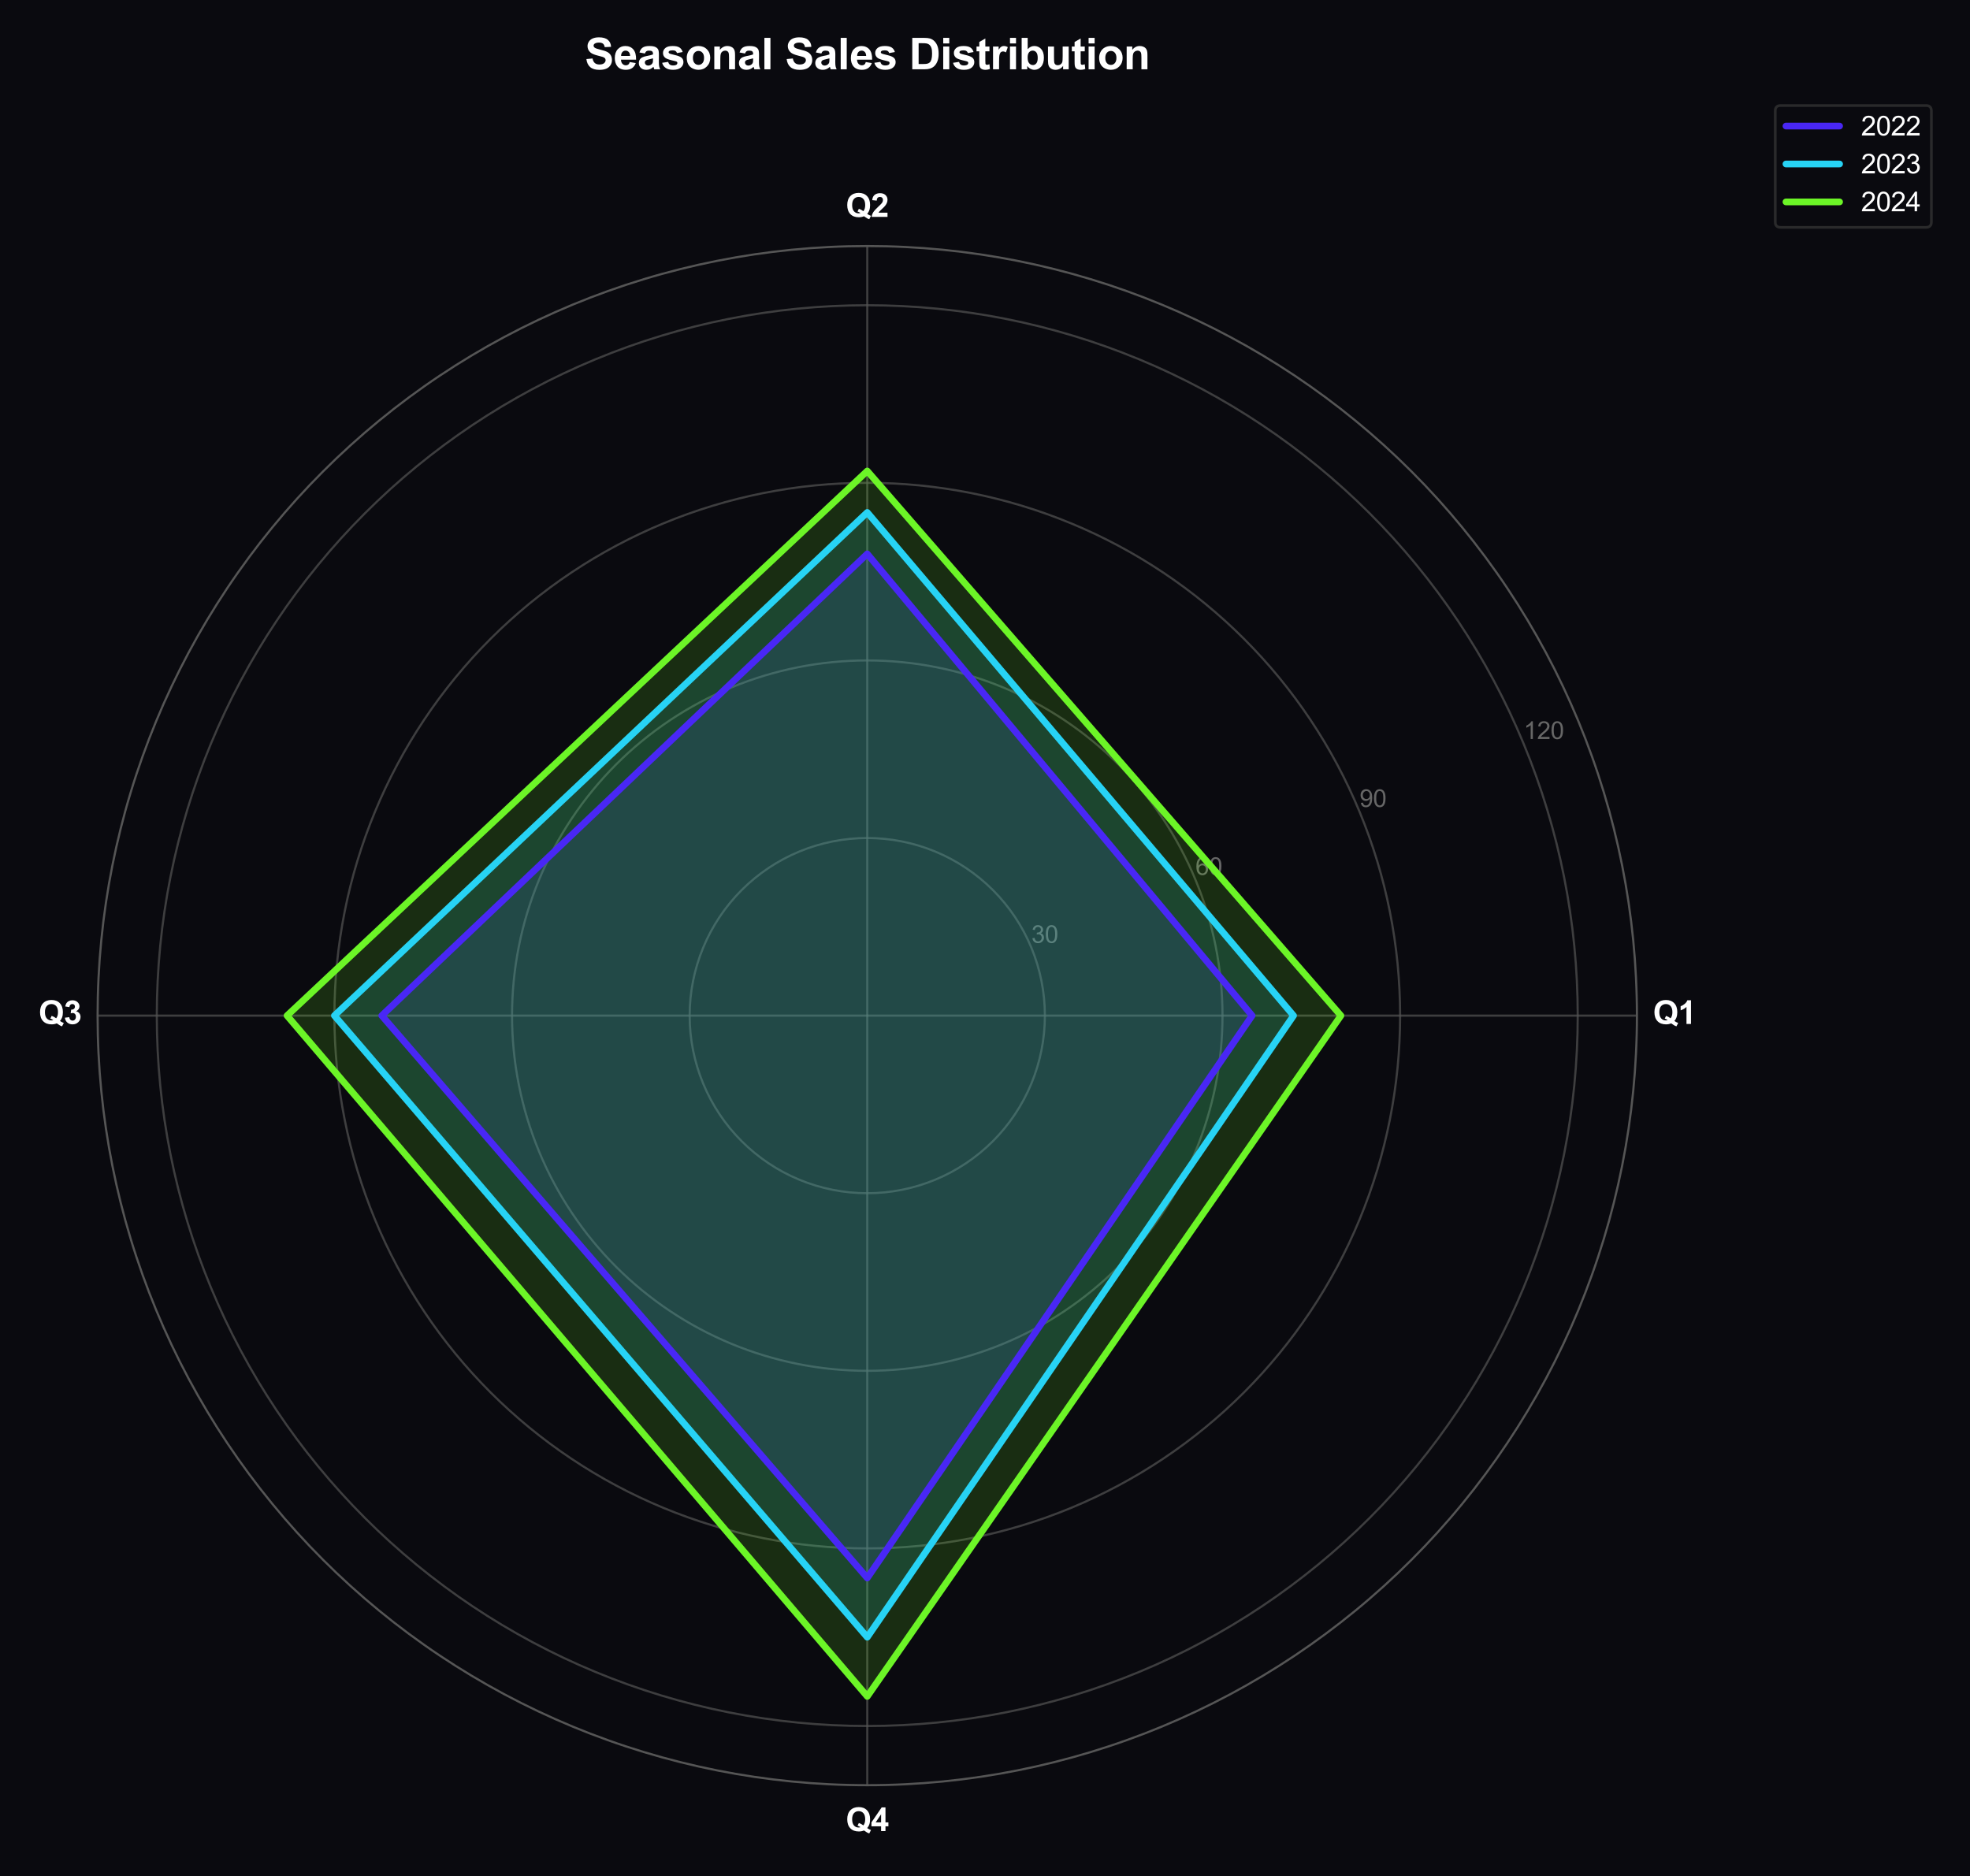 <?xml version="1.0" encoding="utf-8" standalone="no"?>
<!DOCTYPE svg PUBLIC "-//W3C//DTD SVG 1.1//EN"
  "http://www.w3.org/Graphics/SVG/1.1/DTD/svg11.dtd">
<svg xmlns:xlink="http://www.w3.org/1999/xlink" viewBox="0 0 734.789 699.819" xmlns="http://www.w3.org/2000/svg" version="1.1">
 <defs>
  <style type="text/css">*{stroke-linejoin: round; stroke-linecap: butt}</style>
 </defs>
 <g id="figure_1">
  <g id="patch_1">
   <path d="M 0 699.819 
L 734.789 699.819 
L 734.789 0 
L 0 0 
z
" style="fill: #0a0a0f"/>
  </g>
  <g id="axes_1">
   <g id="patch_2">
    <path d="M 610.558 378.862 
C 610.558 341.164 603.133 303.832 588.706 269.003 
C 574.279 234.174 553.132 202.525 526.475 175.868 
C 499.818 149.211 468.17 128.064 433.341 113.637 
C 398.512 99.211 361.18 91.785 323.481 91.785 
C 285.782 91.785 248.45 99.211 213.621 113.637 
C 178.792 128.064 147.143 149.211 120.486 175.868 
C 93.83 202.525 72.683 234.174 58.256 269.003 
C 43.829 303.832 36.403 341.164 36.403 378.862 
C 36.403 416.561 43.829 453.893 58.256 488.722 
C 72.683 523.551 93.83 555.2 120.486 581.857 
C 147.143 608.514 178.792 629.661 213.621 644.087 
C 248.45 658.514 285.782 665.94 323.481 665.94 
C 361.18 665.94 398.512 658.514 433.341 644.087 
C 468.17 629.661 499.818 608.514 526.475 581.857 
C 553.132 555.2 574.279 523.551 588.706 488.722 
C 603.133 453.893 610.558 416.561 610.558 378.862 
M 323.481 378.862 
C 323.481 378.862 323.481 378.862 323.481 378.862 
C 323.481 378.862 323.481 378.862 323.481 378.862 
C 323.481 378.862 323.481 378.862 323.481 378.862 
C 323.481 378.862 323.481 378.862 323.481 378.862 
C 323.481 378.862 323.481 378.862 323.481 378.862 
C 323.481 378.862 323.481 378.862 323.481 378.862 
C 323.481 378.862 323.481 378.862 323.481 378.862 
C 323.481 378.862 323.481 378.862 323.481 378.862 
C 323.481 378.862 323.481 378.862 323.481 378.862 
C 323.481 378.862 323.481 378.862 323.481 378.862 
C 323.481 378.862 323.481 378.862 323.481 378.862 
C 323.481 378.862 323.481 378.862 323.481 378.862 
C 323.481 378.862 323.481 378.862 323.481 378.862 
C 323.481 378.862 323.481 378.862 323.481 378.862 
C 323.481 378.862 323.481 378.862 323.481 378.862 
C 323.481 378.862 323.481 378.862 323.481 378.862 
z
" style="fill: #0a0a0f"/>
   </g>
   <g id="matplotlib.axis_1">
    <g id="xtick_1">
     <g id="line2d_1">
      <path d="M 323.481 378.862 
L 610.558 378.862 
" clip-path="url(#p030066c4e2)" style="fill: none; stroke: #555555; stroke-opacity: 0.7; stroke-width: 0.8; stroke-linecap: round"/>
     </g>
     <g id="text_1">
      <!-- Q1 -->
      <g style="fill: #ffffff" transform="translate(616.555 381.973) scale(0.12 -0.12)">
       <defs>
        <path id="Arial-BoldMT-51" d="M 4153 581 
Q 4494 338 4894 194 
L 4553 -459 
Q 4344 -397 4144 -288 
Q 4100 -266 3528 119 
Q 3078 -78 2531 -78 
Q 1475 -78 876 544 
Q 278 1166 278 2291 
Q 278 3413 878 4036 
Q 1478 4659 2506 4659 
Q 3525 4659 4122 4036 
Q 4719 3413 4719 2291 
Q 4719 1697 4553 1247 
Q 4428 903 4153 581 
z
M 3409 1103 
Q 3588 1313 3677 1609 
Q 3766 1906 3766 2291 
Q 3766 3084 3416 3476 
Q 3066 3869 2500 3869 
Q 1934 3869 1582 3475 
Q 1231 3081 1231 2291 
Q 1231 1488 1582 1089 
Q 1934 691 2472 691 
Q 2672 691 2850 756 
Q 2569 941 2278 1044 
L 2538 1572 
Q 2994 1416 3409 1103 
z
" transform="scale(0.016)"/>
        <path id="Arial-BoldMT-31" d="M 2519 0 
L 1641 0 
L 1641 3309 
Q 1159 2859 506 2644 
L 506 3441 
Q 850 3553 1253 3867 
Q 1656 4181 1806 4600 
L 2519 4600 
L 2519 0 
z
" transform="scale(0.016)"/>
       </defs>
       <use xlink:href="#Arial-BoldMT-51"/>
       <use xlink:href="#Arial-BoldMT-31" transform="translate(77.783 0)"/>
      </g>
     </g>
    </g>
    <g id="xtick_2">
     <g id="line2d_2">
      <path d="M 323.481 378.862 
L 323.481 91.785 
" clip-path="url(#p030066c4e2)" style="fill: none; stroke: #555555; stroke-opacity: 0.7; stroke-width: 0.8; stroke-linecap: round"/>
     </g>
     <g id="text_2">
      <!-- Q2 -->
      <g style="fill: #ffffff" transform="translate(315.478 80.896) scale(0.12 -0.12)">
       <defs>
        <path id="Arial-BoldMT-32" d="M 3238 816 
L 3238 0 
L 159 0 
Q 209 463 459 877 
Q 709 1291 1447 1975 
Q 2041 2528 2175 2725 
Q 2356 2997 2356 3263 
Q 2356 3556 2198 3714 
Q 2041 3872 1763 3872 
Q 1488 3872 1325 3706 
Q 1163 3541 1138 3156 
L 263 3244 
Q 341 3969 753 4284 
Q 1166 4600 1784 4600 
Q 2463 4600 2850 4234 
Q 3238 3869 3238 3325 
Q 3238 3016 3127 2736 
Q 3016 2456 2775 2150 
Q 2616 1947 2200 1565 
Q 1784 1184 1673 1059 
Q 1563 934 1494 816 
L 3238 816 
z
" transform="scale(0.016)"/>
       </defs>
       <use xlink:href="#Arial-BoldMT-51"/>
       <use xlink:href="#Arial-BoldMT-32" transform="translate(77.783 0)"/>
      </g>
     </g>
    </g>
    <g id="xtick_3">
     <g id="line2d_3">
      <path d="M 323.481 378.862 
L 36.403 378.862 
" clip-path="url(#p030066c4e2)" style="fill: none; stroke: #555555; stroke-opacity: 0.7; stroke-width: 0.8; stroke-linecap: round"/>
     </g>
     <g id="text_3">
      <!-- Q3 -->
      <g style="fill: #ffffff" transform="translate(14.4 381.973) scale(0.12 -0.12)">
       <defs>
        <path id="Arial-BoldMT-33" d="M 241 1216 
L 1091 1319 
Q 1131 994 1309 822 
Q 1488 650 1741 650 
Q 2013 650 2198 856 
Q 2384 1063 2384 1413 
Q 2384 1744 2206 1937 
Q 2028 2131 1772 2131 
Q 1603 2131 1369 2066 
L 1466 2781 
Q 1822 2772 2009 2936 
Q 2197 3100 2197 3372 
Q 2197 3603 2059 3740 
Q 1922 3878 1694 3878 
Q 1469 3878 1309 3722 
Q 1150 3566 1116 3266 
L 306 3403 
Q 391 3819 561 4067 
Q 731 4316 1036 4458 
Q 1341 4600 1719 4600 
Q 2366 4600 2756 4188 
Q 3078 3850 3078 3425 
Q 3078 2822 2419 2463 
Q 2813 2378 3048 2084 
Q 3284 1791 3284 1375 
Q 3284 772 2843 347 
Q 2403 -78 1747 -78 
Q 1125 -78 715 280 
Q 306 638 241 1216 
z
" transform="scale(0.016)"/>
       </defs>
       <use xlink:href="#Arial-BoldMT-51"/>
       <use xlink:href="#Arial-BoldMT-33" transform="translate(77.783 0)"/>
      </g>
     </g>
    </g>
    <g id="xtick_4">
     <g id="line2d_4">
      <path d="M 323.481 378.862 
L 323.481 665.94 
" clip-path="url(#p030066c4e2)" style="fill: none; stroke: #555555; stroke-opacity: 0.7; stroke-width: 0.8; stroke-linecap: round"/>
     </g>
     <g id="text_4">
      <!-- Q4 -->
      <g style="fill: #ffffff" transform="translate(315.478 683.051) scale(0.12 -0.12)">
       <defs>
        <path id="Arial-BoldMT-34" d="M 1994 0 
L 1994 922 
L 119 922 
L 119 1691 
L 2106 4600 
L 2844 4600 
L 2844 1694 
L 3413 1694 
L 3413 922 
L 2844 922 
L 2844 0 
L 1994 0 
z
M 1994 1694 
L 1994 3259 
L 941 1694 
L 1994 1694 
z
" transform="scale(0.016)"/>
       </defs>
       <use xlink:href="#Arial-BoldMT-51"/>
       <use xlink:href="#Arial-BoldMT-34" transform="translate(77.783 0)"/>
      </g>
     </g>
    </g>
   </g>
   <g id="matplotlib.axis_2">
    <g id="ytick_1">
     <g id="line2d_5">
      <path d="M 389.73 378.862 
C 389.73 370.163 388.016 361.548 384.687 353.51 
C 381.357 345.473 376.477 338.169 370.326 332.018 
C 364.174 325.866 356.871 320.986 348.833 317.657 
C 340.796 314.327 332.181 312.614 323.481 312.614 
C 314.781 312.614 306.166 314.327 298.129 317.657 
C 290.091 320.986 282.788 325.866 276.636 332.018 
C 270.484 338.169 265.604 345.473 262.275 353.51 
C 258.946 361.548 257.232 370.163 257.232 378.862 
C 257.232 387.562 258.946 396.177 262.275 404.215 
C 265.604 412.252 270.484 419.556 276.636 425.707 
C 282.788 431.859 290.091 436.739 298.129 440.068 
C 306.166 443.397 314.781 445.111 323.481 445.111 
C 332.181 445.111 340.796 443.397 348.833 440.068 
C 356.871 436.739 364.174 431.859 370.326 425.707 
C 376.477 419.556 381.357 412.252 384.687 404.215 
C 388.016 396.177 389.73 387.562 389.73 378.862 
" clip-path="url(#p030066c4e2)" style="fill: none; stroke: #555555; stroke-opacity: 0.7; stroke-width: 0.8; stroke-linecap: round"/>
     </g>
     <g id="text_5">
      <!-- 30 -->
      <g style="fill: #666666" transform="translate(384.687 351.721) scale(0.09 -0.09)">
       <defs>
        <path id="ArialMT-33" d="M 269 1209 
L 831 1284 
Q 928 806 1161 595 
Q 1394 384 1728 384 
Q 2125 384 2398 659 
Q 2672 934 2672 1341 
Q 2672 1728 2419 1979 
Q 2166 2231 1775 2231 
Q 1616 2231 1378 2169 
L 1441 2663 
Q 1497 2656 1531 2656 
Q 1891 2656 2178 2843 
Q 2466 3031 2466 3422 
Q 2466 3731 2256 3934 
Q 2047 4138 1716 4138 
Q 1388 4138 1169 3931 
Q 950 3725 888 3313 
L 325 3413 
Q 428 3978 793 4289 
Q 1159 4600 1703 4600 
Q 2078 4600 2393 4439 
Q 2709 4278 2876 4000 
Q 3044 3722 3044 3409 
Q 3044 3113 2884 2869 
Q 2725 2625 2413 2481 
Q 2819 2388 3044 2092 
Q 3269 1797 3269 1353 
Q 3269 753 2831 336 
Q 2394 -81 1725 -81 
Q 1122 -81 723 278 
Q 325 638 269 1209 
z
" transform="scale(0.016)"/>
        <path id="ArialMT-30" d="M 266 2259 
Q 266 3072 433 3567 
Q 600 4063 929 4331 
Q 1259 4600 1759 4600 
Q 2128 4600 2406 4451 
Q 2684 4303 2865 4023 
Q 3047 3744 3150 3342 
Q 3253 2941 3253 2259 
Q 3253 1453 3087 958 
Q 2922 463 2592 192 
Q 2263 -78 1759 -78 
Q 1097 -78 719 397 
Q 266 969 266 2259 
z
M 844 2259 
Q 844 1131 1108 757 
Q 1372 384 1759 384 
Q 2147 384 2411 759 
Q 2675 1134 2675 2259 
Q 2675 3391 2411 3762 
Q 2147 4134 1753 4134 
Q 1366 4134 1134 3806 
Q 844 3388 844 2259 
z
" transform="scale(0.016)"/>
       </defs>
       <use xlink:href="#ArialMT-33"/>
       <use xlink:href="#ArialMT-30" transform="translate(55.615 0)"/>
      </g>
     </g>
    </g>
    <g id="ytick_2">
     <g id="line2d_6">
      <path d="M 455.978 378.862 
C 455.978 361.463 452.551 344.233 445.892 328.158 
C 439.234 312.083 429.474 297.476 417.171 285.173 
C 404.867 272.869 390.26 263.109 374.185 256.451 
C 358.111 249.792 340.88 246.365 323.481 246.365 
C 306.082 246.365 288.851 249.792 272.776 256.451 
C 256.701 263.109 242.094 272.869 229.791 285.173 
C 217.488 297.476 207.728 312.083 201.069 328.158 
C 194.411 344.233 190.984 361.463 190.984 378.862 
C 190.984 396.262 194.411 413.492 201.069 429.567 
C 207.728 445.642 217.488 460.249 229.791 472.552 
C 242.094 484.855 256.701 494.615 272.776 501.274 
C 288.851 507.932 306.082 511.36 323.481 511.36 
C 340.88 511.36 358.111 507.932 374.185 501.274 
C 390.26 494.615 404.867 484.855 417.171 472.552 
C 429.474 460.249 439.234 445.642 445.892 429.567 
C 452.551 413.492 455.978 396.262 455.978 378.862 
" clip-path="url(#p030066c4e2)" style="fill: none; stroke: #555555; stroke-opacity: 0.7; stroke-width: 0.8; stroke-linecap: round"/>
     </g>
     <g id="text_6">
      <!-- 60 -->
      <g style="fill: #666666" transform="translate(445.892 326.369) scale(0.09 -0.09)">
       <defs>
        <path id="ArialMT-36" d="M 3184 3459 
L 2625 3416 
Q 2550 3747 2413 3897 
Q 2184 4138 1850 4138 
Q 1581 4138 1378 3988 
Q 1113 3794 959 3422 
Q 806 3050 800 2363 
Q 1003 2672 1297 2822 
Q 1591 2972 1913 2972 
Q 2475 2972 2870 2558 
Q 3266 2144 3266 1488 
Q 3266 1056 3080 686 
Q 2894 316 2569 119 
Q 2244 -78 1831 -78 
Q 1128 -78 684 439 
Q 241 956 241 2144 
Q 241 3472 731 4075 
Q 1159 4600 1884 4600 
Q 2425 4600 2770 4297 
Q 3116 3994 3184 3459 
z
M 888 1484 
Q 888 1194 1011 928 
Q 1134 663 1356 523 
Q 1578 384 1822 384 
Q 2178 384 2434 671 
Q 2691 959 2691 1453 
Q 2691 1928 2437 2201 
Q 2184 2475 1800 2475 
Q 1419 2475 1153 2201 
Q 888 1928 888 1484 
z
" transform="scale(0.016)"/>
       </defs>
       <use xlink:href="#ArialMT-36"/>
       <use xlink:href="#ArialMT-30" transform="translate(55.615 0)"/>
      </g>
     </g>
    </g>
    <g id="ytick_3">
     <g id="line2d_7">
      <path d="M 522.227 378.862 
C 522.227 352.763 517.086 326.918 507.098 302.806 
C 497.111 278.693 482.47 256.783 464.016 238.328 
C 445.561 219.873 423.65 205.233 399.538 195.245 
C 375.425 185.257 349.58 180.116 323.481 180.116 
C 297.382 180.116 271.537 185.257 247.424 195.245 
C 223.312 205.233 201.401 219.873 182.946 238.328 
C 164.491 256.783 149.851 278.693 139.864 302.806 
C 129.876 326.918 124.735 352.763 124.735 378.862 
C 124.735 404.961 129.876 430.807 139.864 454.919 
C 149.851 479.032 164.491 500.942 182.946 519.397 
C 201.401 537.852 223.312 552.492 247.424 562.48 
C 271.537 572.467 297.382 577.608 323.481 577.608 
C 349.58 577.608 375.425 572.467 399.538 562.48 
C 423.65 552.492 445.561 537.852 464.016 519.397 
C 482.47 500.942 497.111 479.032 507.098 454.919 
C 517.086 430.807 522.227 404.961 522.227 378.862 
" clip-path="url(#p030066c4e2)" style="fill: none; stroke: #555555; stroke-opacity: 0.7; stroke-width: 0.8; stroke-linecap: round"/>
     </g>
     <g id="text_7">
      <!-- 90 -->
      <g style="fill: #666666" transform="translate(507.098 301.017) scale(0.09 -0.09)">
       <defs>
        <path id="ArialMT-39" d="M 350 1059 
L 891 1109 
Q 959 728 1153 556 
Q 1347 384 1650 384 
Q 1909 384 2104 503 
Q 2300 622 2425 820 
Q 2550 1019 2634 1356 
Q 2719 1694 2719 2044 
Q 2719 2081 2716 2156 
Q 2547 1888 2255 1720 
Q 1963 1553 1622 1553 
Q 1053 1553 659 1965 
Q 266 2378 266 3053 
Q 266 3750 677 4175 
Q 1088 4600 1706 4600 
Q 2153 4600 2523 4359 
Q 2894 4119 3086 3673 
Q 3278 3228 3278 2384 
Q 3278 1506 3087 986 
Q 2897 466 2520 194 
Q 2144 -78 1638 -78 
Q 1100 -78 759 220 
Q 419 519 350 1059 
z
M 2653 3081 
Q 2653 3566 2395 3850 
Q 2138 4134 1775 4134 
Q 1400 4134 1122 3828 
Q 844 3522 844 3034 
Q 844 2597 1108 2323 
Q 1372 2050 1759 2050 
Q 2150 2050 2401 2323 
Q 2653 2597 2653 3081 
z
" transform="scale(0.016)"/>
       </defs>
       <use xlink:href="#ArialMT-39"/>
       <use xlink:href="#ArialMT-30" transform="translate(55.615 0)"/>
      </g>
     </g>
    </g>
    <g id="ytick_4">
     <g id="line2d_8">
      <path d="M 588.476 378.862 
C 588.476 344.064 581.621 309.603 568.304 277.453 
C 554.987 245.303 535.467 216.089 510.86 191.483 
C 486.254 166.876 457.04 147.356 424.89 134.039 
C 392.74 120.722 358.28 113.868 323.481 113.868 
C 288.682 113.868 254.222 120.722 222.072 134.039 
C 189.922 147.356 160.708 166.876 136.101 191.483 
C 111.495 216.089 91.975 245.303 78.658 277.453 
C 65.341 309.603 58.486 344.064 58.486 378.862 
C 58.486 413.661 65.341 448.122 78.658 480.271 
C 91.975 512.421 111.495 541.635 136.101 566.242 
C 160.708 590.848 189.922 610.369 222.072 623.686 
C 254.222 637.002 288.682 643.857 323.481 643.857 
C 358.28 643.857 392.74 637.002 424.89 623.686 
C 457.04 610.369 486.254 590.848 510.86 566.242 
C 535.467 541.635 554.987 512.421 568.304 480.271 
C 581.621 448.122 588.476 413.661 588.476 378.862 
" clip-path="url(#p030066c4e2)" style="fill: none; stroke: #555555; stroke-opacity: 0.7; stroke-width: 0.8; stroke-linecap: round"/>
     </g>
     <g id="text_8">
      <!-- 120 -->
      <g style="fill: #666666" transform="translate(568.304 275.665) scale(0.09 -0.09)">
       <defs>
        <path id="ArialMT-31" d="M 2384 0 
L 1822 0 
L 1822 3584 
Q 1619 3391 1289 3197 
Q 959 3003 697 2906 
L 697 3450 
Q 1169 3672 1522 3987 
Q 1875 4303 2022 4600 
L 2384 4600 
L 2384 0 
z
" transform="scale(0.016)"/>
        <path id="ArialMT-32" d="M 3222 541 
L 3222 0 
L 194 0 
Q 188 203 259 391 
Q 375 700 629 1000 
Q 884 1300 1366 1694 
Q 2113 2306 2375 2664 
Q 2638 3022 2638 3341 
Q 2638 3675 2398 3904 
Q 2159 4134 1775 4134 
Q 1369 4134 1125 3890 
Q 881 3647 878 3216 
L 300 3275 
Q 359 3922 746 4261 
Q 1134 4600 1788 4600 
Q 2447 4600 2831 4234 
Q 3216 3869 3216 3328 
Q 3216 3053 3103 2787 
Q 2991 2522 2730 2228 
Q 2469 1934 1863 1422 
Q 1356 997 1212 845 
Q 1069 694 975 541 
L 3222 541 
z
" transform="scale(0.016)"/>
       </defs>
       <use xlink:href="#ArialMT-31"/>
       <use xlink:href="#ArialMT-32" transform="translate(55.615 0)"/>
       <use xlink:href="#ArialMT-30" transform="translate(111.23 0)"/>
      </g>
     </g>
    </g>
   </g>
   <g id="patch_3">
    <path d="M 467.02 378.862 
L 323.481 206.616 
L 142.401 378.862 
L 323.481 588.65 
z
" clip-path="url(#p030066c4e2)" style="fill: #4927f5; opacity: 0.15; stroke: #4927f5; stroke-linejoin: miter"/>
   </g>
   <g id="patch_4">
    <path d="M 482.478 378.862 
L 323.481 191.158 
L 124.735 378.862 
L 323.481 610.733 
z
" clip-path="url(#p030066c4e2)" style="fill: #27d3f5; opacity: 0.15; stroke: #27d3f5; stroke-linejoin: miter"/>
   </g>
   <g id="patch_5">
    <path d="M 500.144 378.862 
L 323.481 175.7 
L 107.069 378.862 
L 323.481 632.816 
z
" clip-path="url(#p030066c4e2)" style="fill: #6cf527; opacity: 0.15; stroke: #6cf527; stroke-linejoin: miter"/>
   </g>
   <g id="line2d_9">
    <path d="M 467.02 378.862 
L 323.481 206.616 
L 142.401 378.862 
L 323.481 588.65 
L 467.02 378.862 
" clip-path="url(#p030066c4e2)" style="fill: none; stroke: #4927f5; stroke-width: 2.5; stroke-linecap: round"/>
   </g>
   <g id="line2d_10">
    <path d="M 482.478 378.862 
L 323.481 191.158 
L 124.735 378.862 
L 323.481 610.733 
L 482.478 378.862 
" clip-path="url(#p030066c4e2)" style="fill: none; stroke: #27d3f5; stroke-width: 2.5; stroke-linecap: round"/>
   </g>
   <g id="line2d_11">
    <path d="M 500.144 378.862 
L 323.481 175.7 
L 107.069 378.862 
L 323.481 632.816 
L 500.144 378.862 
" clip-path="url(#p030066c4e2)" style="fill: none; stroke: #6cf527; stroke-width: 2.5; stroke-linecap: round"/>
   </g>
   <g id="patch_6">
    <path d="M 610.558 378.862 
C 610.558 341.164 603.133 303.832 588.706 269.003 
C 574.279 234.174 553.132 202.525 526.475 175.868 
C 499.818 149.211 468.17 128.064 433.341 113.637 
C 398.512 99.211 361.18 91.785 323.481 91.785 
C 285.782 91.785 248.45 99.211 213.621 113.637 
C 178.792 128.064 147.143 149.211 120.486 175.868 
C 93.83 202.525 72.683 234.174 58.256 269.003 
C 43.829 303.832 36.403 341.164 36.403 378.862 
C 36.403 416.561 43.829 453.893 58.256 488.722 
C 72.683 523.551 93.83 555.2 120.486 581.857 
C 147.143 608.514 178.792 629.661 213.621 644.087 
C 248.45 658.514 285.782 665.94 323.481 665.94 
C 361.18 665.94 398.512 658.514 433.341 644.087 
C 468.17 629.661 499.818 608.514 526.475 581.857 
C 553.132 555.2 574.279 523.551 588.706 488.722 
C 603.133 453.893 610.558 416.561 610.558 378.862 
" style="fill: none; stroke: #555555; stroke-width: 0.8; stroke-linejoin: miter; stroke-linecap: square"/>
   </g>
   <g id="text_9">
    <!-- Seasonal Sales Distribution -->
    <g style="fill: #ffffff" transform="translate(218.125 25.852) scale(0.16 -0.16)">
     <defs>
      <path id="Arial-BoldMT-53" d="M 231 1491 
L 1131 1578 
Q 1213 1125 1461 912 
Q 1709 700 2131 700 
Q 2578 700 2804 889 
Q 3031 1078 3031 1331 
Q 3031 1494 2936 1608 
Q 2841 1722 2603 1806 
Q 2441 1863 1863 2006 
Q 1119 2191 819 2459 
Q 397 2838 397 3381 
Q 397 3731 595 4036 
Q 794 4341 1167 4500 
Q 1541 4659 2069 4659 
Q 2931 4659 3367 4281 
Q 3803 3903 3825 3272 
L 2900 3231 
Q 2841 3584 2645 3739 
Q 2450 3894 2059 3894 
Q 1656 3894 1428 3728 
Q 1281 3622 1281 3444 
Q 1281 3281 1419 3166 
Q 1594 3019 2269 2859 
Q 2944 2700 3267 2529 
Q 3591 2359 3773 2064 
Q 3956 1769 3956 1334 
Q 3956 941 3737 597 
Q 3519 253 3119 86 
Q 2719 -81 2122 -81 
Q 1253 -81 787 320 
Q 322 722 231 1491 
z
" transform="scale(0.016)"/>
      <path id="Arial-BoldMT-65" d="M 2381 1056 
L 3256 909 
Q 3088 428 2723 176 
Q 2359 -75 1813 -75 
Q 947 -75 531 491 
Q 203 944 203 1634 
Q 203 2459 634 2926 
Q 1066 3394 1725 3394 
Q 2466 3394 2894 2905 
Q 3322 2416 3303 1406 
L 1103 1406 
Q 1113 1016 1316 798 
Q 1519 581 1822 581 
Q 2028 581 2168 693 
Q 2309 806 2381 1056 
z
M 2431 1944 
Q 2422 2325 2234 2523 
Q 2047 2722 1778 2722 
Q 1491 2722 1303 2513 
Q 1116 2303 1119 1944 
L 2431 1944 
z
" transform="scale(0.016)"/>
      <path id="Arial-BoldMT-61" d="M 1116 2306 
L 319 2450 
Q 453 2931 781 3162 
Q 1109 3394 1756 3394 
Q 2344 3394 2631 3255 
Q 2919 3116 3036 2902 
Q 3153 2688 3153 2116 
L 3144 1091 
Q 3144 653 3186 445 
Q 3228 238 3344 0 
L 2475 0 
Q 2441 88 2391 259 
Q 2369 338 2359 363 
Q 2134 144 1878 34 
Q 1622 -75 1331 -75 
Q 819 -75 523 203 
Q 228 481 228 906 
Q 228 1188 362 1408 
Q 497 1628 739 1745 
Q 981 1863 1438 1950 
Q 2053 2066 2291 2166 
L 2291 2253 
Q 2291 2506 2166 2614 
Q 2041 2722 1694 2722 
Q 1459 2722 1328 2630 
Q 1197 2538 1116 2306 
z
M 2291 1594 
Q 2122 1538 1756 1459 
Q 1391 1381 1278 1306 
Q 1106 1184 1106 997 
Q 1106 813 1243 678 
Q 1381 544 1594 544 
Q 1831 544 2047 700 
Q 2206 819 2256 991 
Q 2291 1103 2291 1419 
L 2291 1594 
z
" transform="scale(0.016)"/>
      <path id="Arial-BoldMT-73" d="M 150 947 
L 1031 1081 
Q 1088 825 1259 692 
Q 1431 559 1741 559 
Q 2081 559 2253 684 
Q 2369 772 2369 919 
Q 2369 1019 2306 1084 
Q 2241 1147 2013 1200 
Q 950 1434 666 1628 
Q 272 1897 272 2375 
Q 272 2806 612 3100 
Q 953 3394 1669 3394 
Q 2350 3394 2681 3172 
Q 3013 2950 3138 2516 
L 2309 2363 
Q 2256 2556 2107 2659 
Q 1959 2763 1684 2763 
Q 1338 2763 1188 2666 
Q 1088 2597 1088 2488 
Q 1088 2394 1175 2328 
Q 1294 2241 1995 2081 
Q 2697 1922 2975 1691 
Q 3250 1456 3250 1038 
Q 3250 581 2869 253 
Q 2488 -75 1741 -75 
Q 1063 -75 667 200 
Q 272 475 150 947 
z
" transform="scale(0.016)"/>
      <path id="Arial-BoldMT-6f" d="M 256 1706 
Q 256 2144 472 2553 
Q 688 2963 1083 3178 
Q 1478 3394 1966 3394 
Q 2719 3394 3200 2905 
Q 3681 2416 3681 1669 
Q 3681 916 3195 420 
Q 2709 -75 1972 -75 
Q 1516 -75 1102 131 
Q 688 338 472 736 
Q 256 1134 256 1706 
z
M 1156 1659 
Q 1156 1166 1390 903 
Q 1625 641 1969 641 
Q 2313 641 2545 903 
Q 2778 1166 2778 1666 
Q 2778 2153 2545 2415 
Q 2313 2678 1969 2678 
Q 1625 2678 1390 2415 
Q 1156 2153 1156 1659 
z
" transform="scale(0.016)"/>
      <path id="Arial-BoldMT-6e" d="M 3478 0 
L 2600 0 
L 2600 1694 
Q 2600 2231 2544 2389 
Q 2488 2547 2361 2634 
Q 2234 2722 2056 2722 
Q 1828 2722 1647 2597 
Q 1466 2472 1398 2265 
Q 1331 2059 1331 1503 
L 1331 0 
L 453 0 
L 453 3319 
L 1269 3319 
L 1269 2831 
Q 1703 3394 2363 3394 
Q 2653 3394 2893 3289 
Q 3134 3184 3257 3021 
Q 3381 2859 3429 2653 
Q 3478 2447 3478 2063 
L 3478 0 
z
" transform="scale(0.016)"/>
      <path id="Arial-BoldMT-6c" d="M 459 0 
L 459 4581 
L 1338 4581 
L 1338 0 
L 459 0 
z
" transform="scale(0.016)"/>
      <path id="Arial-BoldMT-20" transform="scale(0.016)"/>
      <path id="Arial-BoldMT-44" d="M 463 4581 
L 2153 4581 
Q 2725 4581 3025 4494 
Q 3428 4375 3715 4072 
Q 4003 3769 4153 3330 
Q 4303 2891 4303 2247 
Q 4303 1681 4163 1272 
Q 3991 772 3672 463 
Q 3431 228 3022 97 
Q 2716 0 2203 0 
L 463 0 
L 463 4581 
z
M 1388 3806 
L 1388 772 
L 2078 772 
Q 2466 772 2638 816 
Q 2863 872 3011 1006 
Q 3159 1141 3253 1448 
Q 3347 1756 3347 2288 
Q 3347 2819 3253 3103 
Q 3159 3388 2990 3547 
Q 2822 3706 2563 3763 
Q 2369 3806 1803 3806 
L 1388 3806 
z
" transform="scale(0.016)"/>
      <path id="Arial-BoldMT-69" d="M 459 3769 
L 459 4581 
L 1338 4581 
L 1338 3769 
L 459 3769 
z
M 459 0 
L 459 3319 
L 1338 3319 
L 1338 0 
L 459 0 
z
" transform="scale(0.016)"/>
      <path id="Arial-BoldMT-74" d="M 1981 3319 
L 1981 2619 
L 1381 2619 
L 1381 1281 
Q 1381 875 1398 808 
Q 1416 741 1477 697 
Q 1538 653 1625 653 
Q 1747 653 1978 738 
L 2053 56 
Q 1747 -75 1359 -75 
Q 1122 -75 931 4 
Q 741 84 652 211 
Q 563 338 528 553 
Q 500 706 500 1172 
L 500 2619 
L 97 2619 
L 97 3319 
L 500 3319 
L 500 3978 
L 1381 4491 
L 1381 3319 
L 1981 3319 
z
" transform="scale(0.016)"/>
      <path id="Arial-BoldMT-72" d="M 1300 0 
L 422 0 
L 422 3319 
L 1238 3319 
L 1238 2847 
Q 1447 3181 1614 3287 
Q 1781 3394 1994 3394 
Q 2294 3394 2572 3228 
L 2300 2463 
Q 2078 2606 1888 2606 
Q 1703 2606 1575 2504 
Q 1447 2403 1373 2137 
Q 1300 1872 1300 1025 
L 1300 0 
z
" transform="scale(0.016)"/>
      <path id="Arial-BoldMT-62" d="M 422 0 
L 422 4581 
L 1300 4581 
L 1300 2931 
Q 1706 3394 2263 3394 
Q 2869 3394 3266 2955 
Q 3663 2516 3663 1694 
Q 3663 844 3258 384 
Q 2853 -75 2275 -75 
Q 1991 -75 1714 67 
Q 1438 209 1238 488 
L 1238 0 
L 422 0 
z
M 1294 1731 
Q 1294 1216 1456 969 
Q 1684 619 2063 619 
Q 2353 619 2558 867 
Q 2763 1116 2763 1650 
Q 2763 2219 2556 2470 
Q 2350 2722 2028 2722 
Q 1713 2722 1503 2476 
Q 1294 2231 1294 1731 
z
" transform="scale(0.016)"/>
      <path id="Arial-BoldMT-75" d="M 2644 0 
L 2644 497 
Q 2463 231 2167 78 
Q 1872 -75 1544 -75 
Q 1209 -75 943 72 
Q 678 219 559 484 
Q 441 750 441 1219 
L 441 3319 
L 1319 3319 
L 1319 1794 
Q 1319 1094 1367 936 
Q 1416 778 1544 686 
Q 1672 594 1869 594 
Q 2094 594 2272 717 
Q 2450 841 2515 1023 
Q 2581 1206 2581 1919 
L 2581 3319 
L 3459 3319 
L 3459 0 
L 2644 0 
z
" transform="scale(0.016)"/>
     </defs>
     <use xlink:href="#Arial-BoldMT-53"/>
     <use xlink:href="#Arial-BoldMT-65" transform="translate(66.699 0)"/>
     <use xlink:href="#Arial-BoldMT-61" transform="translate(122.314 0)"/>
     <use xlink:href="#Arial-BoldMT-73" transform="translate(177.93 0)"/>
     <use xlink:href="#Arial-BoldMT-6f" transform="translate(233.545 0)"/>
     <use xlink:href="#Arial-BoldMT-6e" transform="translate(294.629 0)"/>
     <use xlink:href="#Arial-BoldMT-61" transform="translate(355.713 0)"/>
     <use xlink:href="#Arial-BoldMT-6c" transform="translate(411.328 0)"/>
     <use xlink:href="#Arial-BoldMT-20" transform="translate(439.111 0)"/>
     <use xlink:href="#Arial-BoldMT-53" transform="translate(466.895 0)"/>
     <use xlink:href="#Arial-BoldMT-61" transform="translate(533.594 0)"/>
     <use xlink:href="#Arial-BoldMT-6c" transform="translate(589.209 0)"/>
     <use xlink:href="#Arial-BoldMT-65" transform="translate(616.992 0)"/>
     <use xlink:href="#Arial-BoldMT-73" transform="translate(672.607 0)"/>
     <use xlink:href="#Arial-BoldMT-20" transform="translate(728.223 0)"/>
     <use xlink:href="#Arial-BoldMT-44" transform="translate(756.006 0)"/>
     <use xlink:href="#Arial-BoldMT-69" transform="translate(828.223 0)"/>
     <use xlink:href="#Arial-BoldMT-73" transform="translate(856.006 0)"/>
     <use xlink:href="#Arial-BoldMT-74" transform="translate(911.621 0)"/>
     <use xlink:href="#Arial-BoldMT-72" transform="translate(944.922 0)"/>
     <use xlink:href="#Arial-BoldMT-69" transform="translate(983.838 0)"/>
     <use xlink:href="#Arial-BoldMT-62" transform="translate(1011.621 0)"/>
     <use xlink:href="#Arial-BoldMT-75" transform="translate(1072.705 0)"/>
     <use xlink:href="#Arial-BoldMT-74" transform="translate(1133.789 0)"/>
     <use xlink:href="#Arial-BoldMT-69" transform="translate(1167.09 0)"/>
     <use xlink:href="#Arial-BoldMT-6f" transform="translate(1194.873 0)"/>
     <use xlink:href="#Arial-BoldMT-6e" transform="translate(1255.957 0)"/>
    </g>
   </g>
   <g id="legend_1">
    <g id="patch_7">
     <path d="M 664.146 84.805 
L 718.389 84.805 
Q 720.389 84.805 720.389 82.805 
L 720.389 41.369 
Q 720.389 39.369 718.389 39.369 
L 664.146 39.369 
Q 662.146 39.369 662.146 41.369 
L 662.146 82.805 
Q 662.146 84.805 664.146 84.805 
z
" style="fill: #0a0a0f; opacity: 0.8; stroke: #333333; stroke-linejoin: miter"/>
    </g>
    <g id="line2d_12">
     <path d="M 666.146 47.027 
L 676.146 47.027 
L 686.146 47.027 
" style="fill: none; stroke: #4927f5; stroke-width: 2.5; stroke-linecap: round"/>
    </g>
    <g id="text_10">
     <!-- 2022 -->
     <g style="fill: #ffffff" transform="translate(694.146 50.527) scale(0.1 -0.1)">
      <use xlink:href="#ArialMT-32"/>
      <use xlink:href="#ArialMT-30" transform="translate(55.615 0)"/>
      <use xlink:href="#ArialMT-32" transform="translate(111.23 0)"/>
      <use xlink:href="#ArialMT-32" transform="translate(166.846 0)"/>
     </g>
    </g>
    <g id="line2d_13">
     <path d="M 666.146 61.173 
L 676.146 61.173 
L 686.146 61.173 
" style="fill: none; stroke: #27d3f5; stroke-width: 2.5; stroke-linecap: round"/>
    </g>
    <g id="text_11">
     <!-- 2023 -->
     <g style="fill: #ffffff" transform="translate(694.146 64.673) scale(0.1 -0.1)">
      <use xlink:href="#ArialMT-32"/>
      <use xlink:href="#ArialMT-30" transform="translate(55.615 0)"/>
      <use xlink:href="#ArialMT-32" transform="translate(111.23 0)"/>
      <use xlink:href="#ArialMT-33" transform="translate(166.846 0)"/>
     </g>
    </g>
    <g id="line2d_14">
     <path d="M 666.146 75.318 
L 676.146 75.318 
L 686.146 75.318 
" style="fill: none; stroke: #6cf527; stroke-width: 2.5; stroke-linecap: round"/>
    </g>
    <g id="text_12">
     <!-- 2024 -->
     <g style="fill: #ffffff" transform="translate(694.146 78.818) scale(0.1 -0.1)">
      <defs>
       <path id="ArialMT-34" d="M 2069 0 
L 2069 1097 
L 81 1097 
L 81 1613 
L 2172 4581 
L 2631 4581 
L 2631 1613 
L 3250 1613 
L 3250 1097 
L 2631 1097 
L 2631 0 
L 2069 0 
z
M 2069 1613 
L 2069 3678 
L 634 1613 
L 2069 1613 
z
" transform="scale(0.016)"/>
      </defs>
      <use xlink:href="#ArialMT-32"/>
      <use xlink:href="#ArialMT-30" transform="translate(55.615 0)"/>
      <use xlink:href="#ArialMT-32" transform="translate(111.23 0)"/>
      <use xlink:href="#ArialMT-34" transform="translate(166.846 0)"/>
     </g>
    </g>
   </g>
  </g>
 </g>
 <defs>
  <clipPath id="p030066c4e2">
   <path d="M 610.558 378.862 
C 610.558 341.164 603.133 303.832 588.706 269.003 
C 574.279 234.174 553.132 202.525 526.475 175.868 
C 499.818 149.211 468.17 128.064 433.341 113.637 
C 398.512 99.211 361.18 91.785 323.481 91.785 
C 285.782 91.785 248.45 99.211 213.621 113.637 
C 178.792 128.064 147.143 149.211 120.486 175.868 
C 93.83 202.525 72.683 234.174 58.256 269.003 
C 43.829 303.832 36.403 341.164 36.403 378.862 
C 36.403 416.561 43.829 453.893 58.256 488.722 
C 72.683 523.551 93.83 555.2 120.486 581.857 
C 147.143 608.514 178.792 629.661 213.621 644.087 
C 248.45 658.514 285.782 665.94 323.481 665.94 
C 361.18 665.94 398.512 658.514 433.341 644.087 
C 468.17 629.661 499.818 608.514 526.475 581.857 
C 553.132 555.2 574.279 523.551 588.706 488.722 
C 603.133 453.893 610.558 416.561 610.558 378.862 
M 323.481 378.862 
C 323.481 378.862 323.481 378.862 323.481 378.862 
C 323.481 378.862 323.481 378.862 323.481 378.862 
C 323.481 378.862 323.481 378.862 323.481 378.862 
C 323.481 378.862 323.481 378.862 323.481 378.862 
C 323.481 378.862 323.481 378.862 323.481 378.862 
C 323.481 378.862 323.481 378.862 323.481 378.862 
C 323.481 378.862 323.481 378.862 323.481 378.862 
C 323.481 378.862 323.481 378.862 323.481 378.862 
C 323.481 378.862 323.481 378.862 323.481 378.862 
C 323.481 378.862 323.481 378.862 323.481 378.862 
C 323.481 378.862 323.481 378.862 323.481 378.862 
C 323.481 378.862 323.481 378.862 323.481 378.862 
C 323.481 378.862 323.481 378.862 323.481 378.862 
C 323.481 378.862 323.481 378.862 323.481 378.862 
C 323.481 378.862 323.481 378.862 323.481 378.862 
C 323.481 378.862 323.481 378.862 323.481 378.862 
z
"/>
  </clipPath>
 </defs>
</svg>
